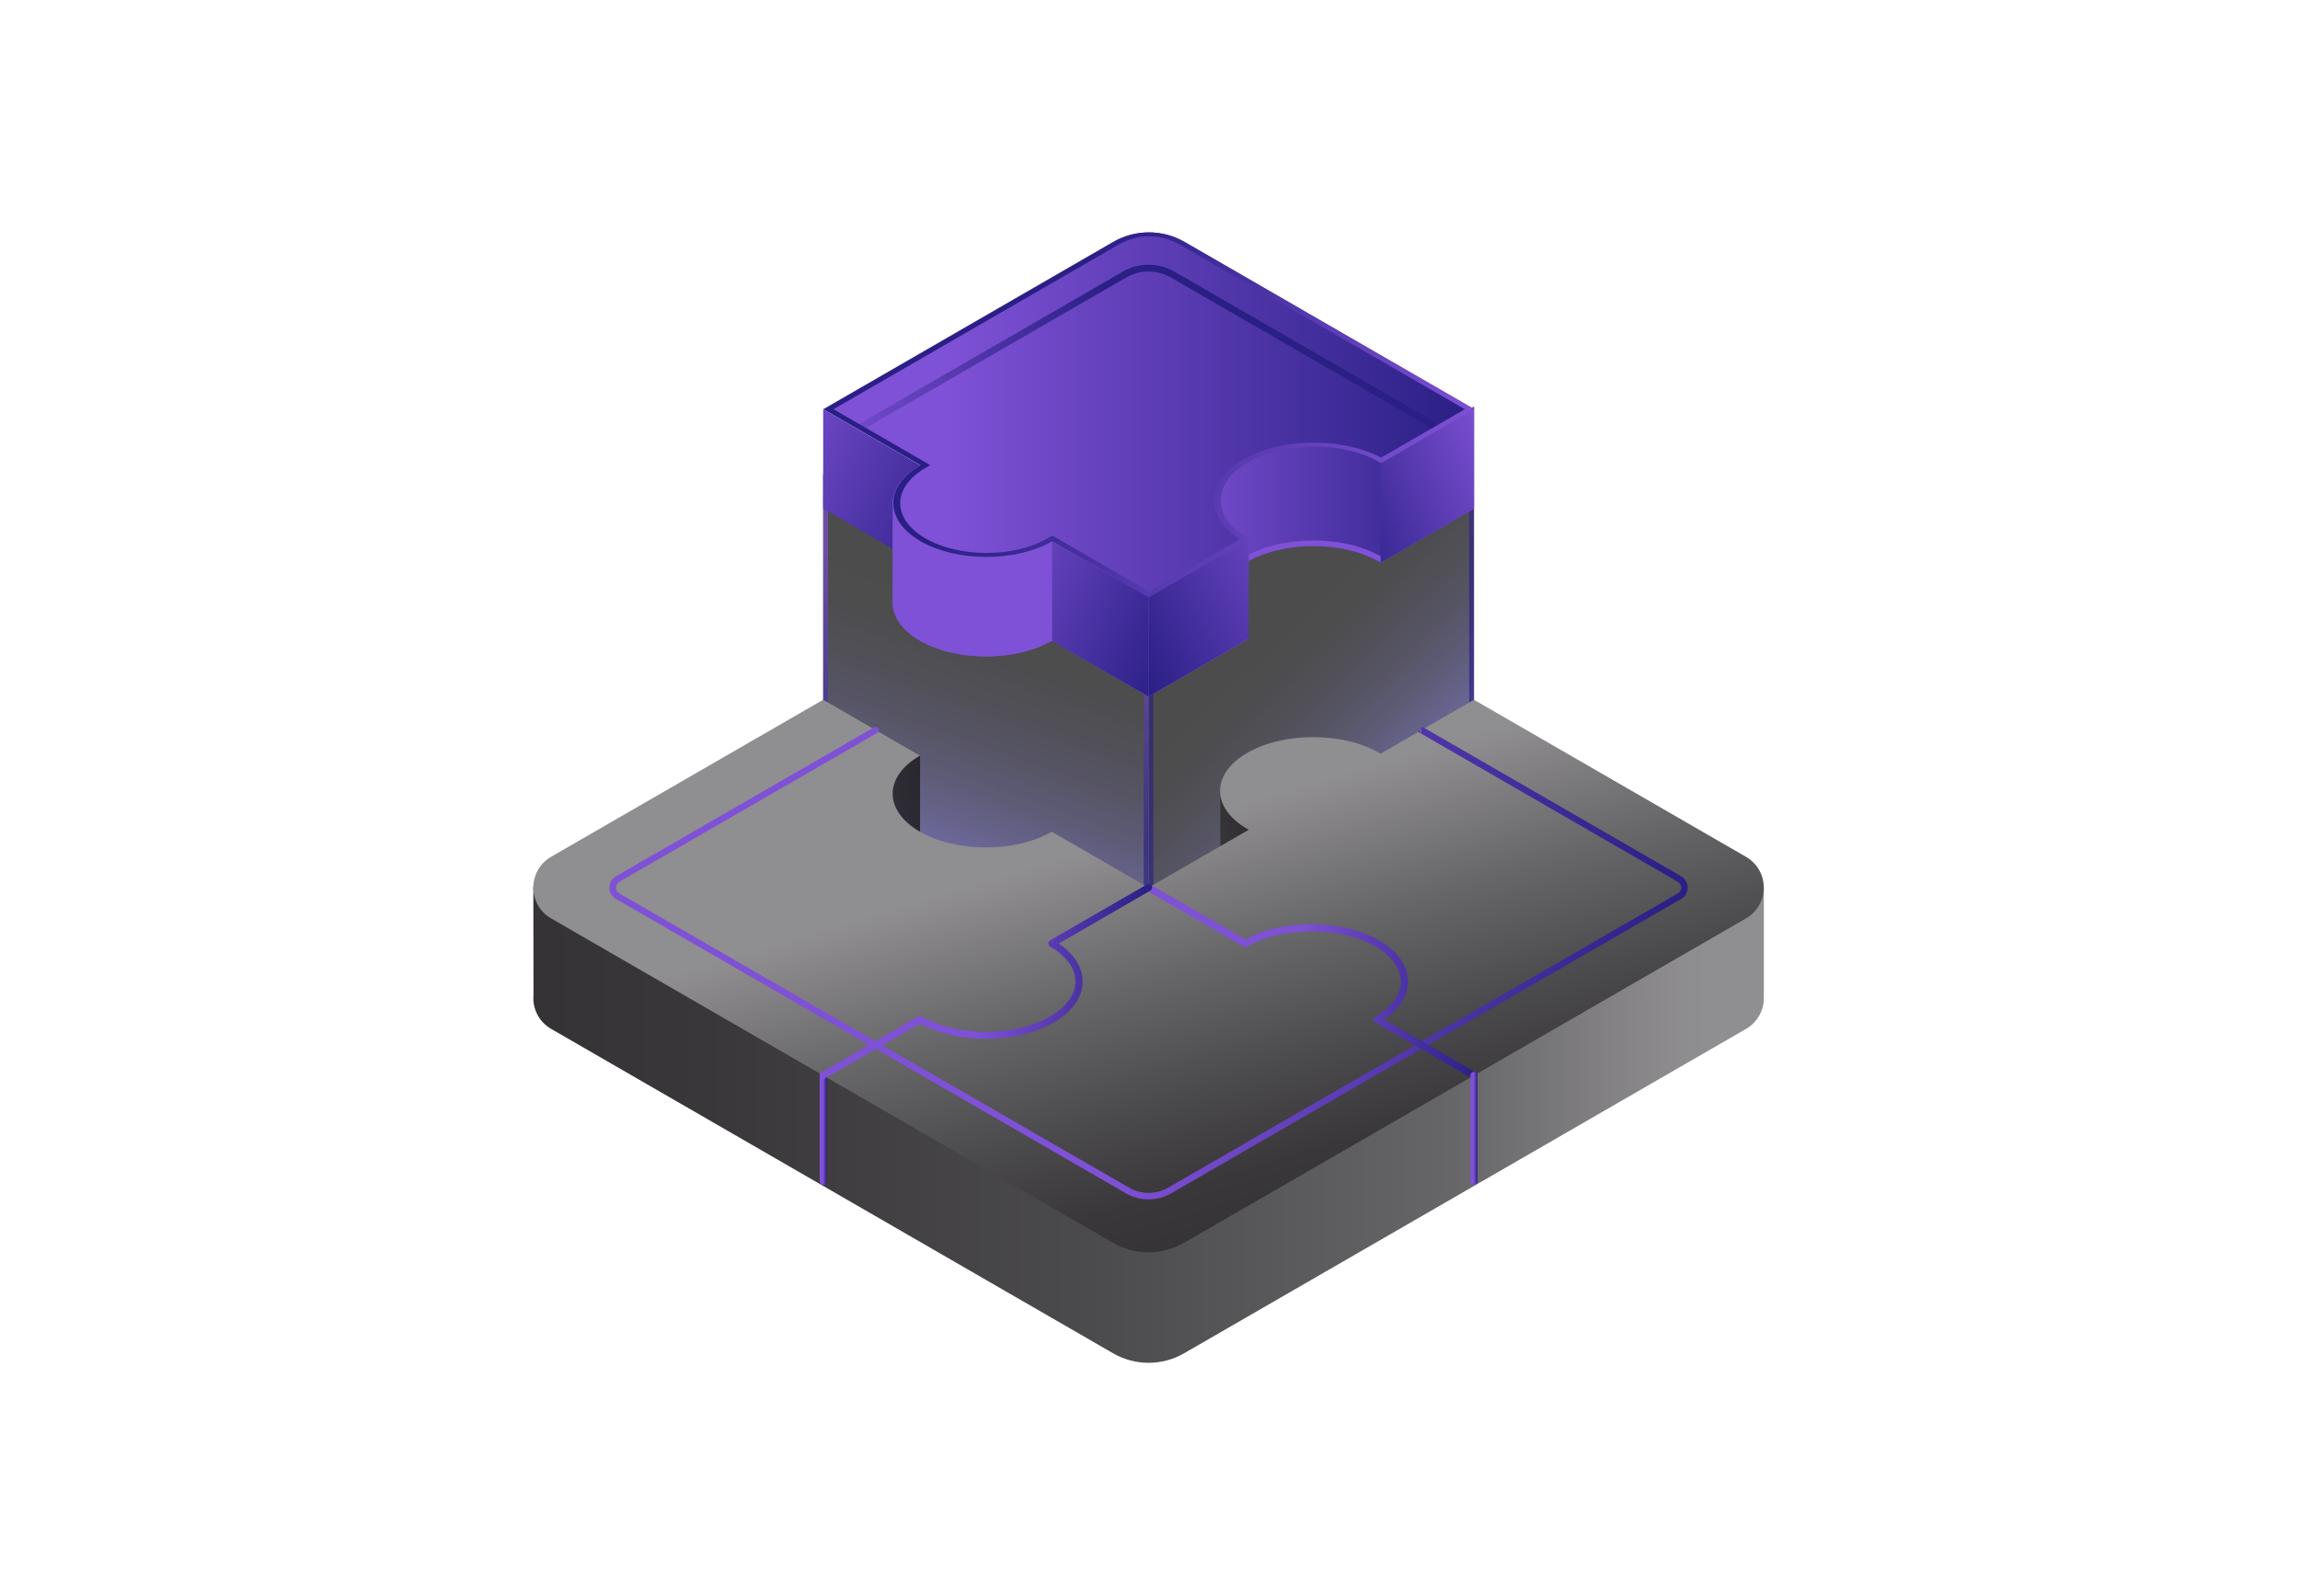 <svg width="598" height="415" viewBox="0 0 598 415" fill="none" xmlns="http://www.w3.org/2000/svg">
<g style="mix-blend-mode:screen" opacity="0.7">
<path d="M298.63 172.148L214.027 123.301V204.368L298.63 253.215V172.148Z" fill="url(#paint0_linear_1272_53635)"/>
</g>
<g opacity="0.64">
<path fill-rule="evenodd" clip-rule="evenodd" d="M297.364 172.878L215.28 125.489V203.645L297.364 251.033V172.878ZM298.63 172.148V253.215L214.027 204.368V123.301L298.63 172.148Z" fill="url(#paint1_linear_1272_53635)"/>
</g>
<g style="mix-blend-mode:screen" opacity="0.7">
<path d="M383.235 105.73L298.633 154.578V253.139L383.235 204.292V105.73Z" fill="url(#paint2_linear_1272_53635)"/>
</g>
<g opacity="0.64">
<path fill-rule="evenodd" clip-rule="evenodd" d="M381.969 107.913L299.886 155.301V250.951L381.969 203.562V107.913ZM383.235 105.73V204.292L298.633 253.139V154.578L383.235 105.73Z" fill="url(#paint3_linear_1272_53635)"/>
</g>
<path fill-rule="evenodd" clip-rule="evenodd" d="M418.011 230.763L458.604 230.8V258.992H458.585C458.585 259.173 458.604 259.354 458.604 259.535C458.604 262.839 456.827 265.888 453.984 267.54C420.505 286.861 335.978 335.671 307.879 351.893C302.149 355.197 295.104 355.197 289.393 351.893C261.294 335.671 176.767 286.867 143.288 267.54C140.42 265.888 138.668 262.839 138.668 259.535C138.668 259.298 138.668 259.073 138.705 258.843L138.668 230.526L179.61 230.557L214.031 210.688L239.206 225.22C236.487 226.785 234.548 228.637 233.383 230.607L318.078 230.675C319.151 228.412 321.22 226.268 324.307 224.491C333.752 219.029 349.114 219.029 358.578 224.491C358.69 224.566 358.821 224.64 358.945 224.715L383.235 210.694L418.005 230.769L418.011 230.763ZM299.58 258.992H297.698L298.639 259.535L299.58 258.992Z" fill="url(#paint4_linear_1272_53635)"/>
<path opacity="0.83" fill-rule="evenodd" clip-rule="evenodd" d="M317.285 204.559V228.175L334.199 216.753L317.285 204.559Z" fill="url(#paint5_linear_1272_53635)"/>
<path opacity="0.83" fill-rule="evenodd" clip-rule="evenodd" d="M239.211 196.484V224.727L219.766 218.53L230.395 196.684L239.211 196.484Z" fill="url(#paint6_linear_1272_53635)"/>
<path d="M279.746 264.241C289.21 258.78 289.21 249.921 279.746 244.459C270.282 238.998 254.945 238.998 245.481 244.459C236.017 249.921 236.017 258.78 245.481 264.241C254.945 269.703 270.282 269.703 279.746 264.241Z" fill="url(#paint7_linear_1272_53635)"/>
<path fill-rule="evenodd" clip-rule="evenodd" d="M324.685 215.764C324.561 215.696 324.436 215.621 324.305 215.546C314.847 210.085 314.853 201.219 324.305 195.764C333.763 190.303 349.112 190.309 358.564 195.764C358.688 195.839 358.819 195.908 358.944 195.982L383.227 181.961L453.964 222.803C456.826 224.455 458.59 227.504 458.577 230.814C458.59 234.113 456.826 237.161 453.964 238.813C420.491 258.14 335.97 306.938 307.871 323.16C302.141 326.47 295.096 326.47 289.373 323.16L143.274 238.807C140.412 237.155 138.654 234.106 138.66 230.802C138.666 227.498 140.425 224.449 143.274 222.803C167.289 208.938 214.017 181.961 214.017 181.961L239.185 196.494C229.74 201.949 229.734 210.814 239.185 216.276C248.637 221.737 263.999 221.731 273.444 216.276L298.613 230.808L324.673 215.764H324.685Z" fill="url(#paint8_linear_1272_53635)"/>
<path fill-rule="evenodd" clip-rule="evenodd" d="M369.586 190.684C368.751 189.381 368.632 189.898 368.875 190.291C368.944 190.415 369.05 190.509 369.162 190.571L436.258 229.306C436.794 229.618 437.118 230.192 437.118 230.809C437.131 231.42 436.794 231.993 436.258 232.305L303.7 308.84C300.564 310.648 296.705 310.654 293.569 308.84L161.005 232.305C160.468 231.993 160.144 231.42 160.144 230.803C160.144 230.185 160.468 229.618 161.005 229.306L228.1 190.571C228.506 190.334 228.637 189.823 228.406 189.424C228.175 189.025 227.67 188.882 227.265 189.119L160.169 227.854C159.122 228.458 158.467 229.587 158.461 230.809C158.467 232.018 159.116 233.147 160.169 233.758L292.733 310.292C296.381 312.4 300.882 312.4 304.529 310.292L437.087 233.758C438.147 233.147 438.808 232.018 438.795 230.803C438.795 229.581 438.153 228.452 437.1 227.847L370.023 189.119C369.1 188.589 369.567 190.652 369.58 190.677L369.586 190.684Z" fill="url(#paint9_linear_1272_53635)"/>
<path fill-rule="evenodd" clip-rule="evenodd" d="M298.178 231.601L323.347 246.133C323.633 246.295 323.983 246.295 324.269 246.133C333.472 240.821 348.403 240.828 357.605 246.133C361.976 248.658 364.226 251.919 364.233 255.229C364.233 258.54 361.988 261.788 357.618 264.313C357.331 264.481 357.156 264.787 357.156 265.117C357.156 265.448 357.331 265.753 357.618 265.921L382.786 280.454C383.229 280.71 383.796 280.554 384.052 280.111C384.308 279.669 384.146 279.114 383.703 278.858L359.868 265.092C364.064 262.268 366.097 258.727 366.097 255.229C366.103 251.37 363.634 247.467 358.553 244.537C348.995 239.02 333.571 238.932 323.814 244.281L299.101 230.017C298.658 229.761 298.103 229.905 297.848 230.347C297.592 230.79 297.742 231.357 298.178 231.613V231.601Z" fill="url(#paint10_linear_1272_53635)"/>
<path fill-rule="evenodd" clip-rule="evenodd" d="M382.316 279.641V307.204C382.316 307.715 382.722 308.127 383.239 308.127C383.757 308.127 384.162 307.709 384.162 307.204V279.641C384.162 279.13 383.738 278.719 383.239 278.719C382.74 278.719 382.316 279.136 382.316 279.641Z" fill="url(#paint11_linear_1272_53635)"/>
<path fill-rule="evenodd" clip-rule="evenodd" d="M213.113 279.641V307.204C213.113 307.715 213.519 308.127 214.036 308.127C214.553 308.127 214.959 307.709 214.959 307.204V279.641C214.959 279.13 214.535 278.719 214.036 278.719C213.537 278.719 213.113 279.136 213.113 279.641Z" fill="url(#paint12_linear_1272_53635)"/>
<path fill-rule="evenodd" clip-rule="evenodd" d="M298.175 229.998L273.007 244.53C272.72 244.699 272.545 244.998 272.545 245.335C272.545 245.665 272.726 245.97 273.013 246.139C277.383 248.664 279.628 251.912 279.628 255.222C279.628 258.533 277.371 261.787 273 264.312C263.798 269.624 248.873 269.63 239.664 264.312C239.378 264.144 239.022 264.144 238.736 264.312L213.567 278.845C213.124 279.101 212.975 279.668 213.23 280.111C213.486 280.553 214.041 280.697 214.483 280.441L239.197 266.17C248.954 271.519 264.372 271.432 273.929 265.915C279.017 262.978 281.486 259.075 281.473 255.216C281.473 251.719 279.441 248.178 275.263 245.36C275.245 245.353 299.086 231.587 299.086 231.587C299.528 231.332 299.69 230.777 299.435 230.334C299.179 229.892 298.612 229.742 298.169 229.991L298.175 229.998Z" fill="url(#paint13_linear_1272_53635)"/>
<path fill-rule="evenodd" clip-rule="evenodd" d="M214.027 106.402V132.282L236.228 145.1L239.202 120.935L214.027 106.402Z" fill="url(#paint14_linear_1272_53635)"/>
<path fill-rule="evenodd" clip-rule="evenodd" d="M232.129 142.728L232.167 129.86L298.639 83.438L383.248 132.285L358.958 146.306C358.827 146.231 358.696 146.157 358.59 146.082C349.126 140.62 333.764 140.62 324.319 146.082C314.855 151.543 314.855 160.409 324.319 165.864C324.45 165.939 324.575 166.007 324.706 166.082L298.639 181.126L273.539 166.637L273.446 166.612C263.982 172.055 248.657 172.048 239.212 166.593C234.255 163.738 231.893 159.947 232.129 156.2V142.728Z" fill="url(#paint15_linear_1272_53635)"/>
<path fill-rule="evenodd" clip-rule="evenodd" d="M358.583 146.086C358.677 146.142 358.776 146.204 358.882 146.266C358.907 146.279 358.932 146.291 358.951 146.31L383.241 132.289L298.632 83.441L232.16 129.864L232.122 142.732V156.204C231.879 159.951 234.248 163.742 239.205 166.597C248.65 172.052 263.975 172.059 273.438 166.616L273.532 166.641L298.632 181.13L324.699 166.086C324.568 166.017 324.443 165.943 324.312 165.868C323.95 165.662 323.601 165.444 323.271 165.232C314.861 159.739 315.21 151.341 324.312 146.086C333.757 140.624 349.119 140.624 358.583 146.086ZM323.583 144.826C328.583 141.94 335.048 140.537 341.438 140.537C347.829 140.537 354.001 141.877 358.957 144.627L380.329 132.289L298.707 85.168L233.612 130.624L233.575 142.738V156.304C233.382 159.297 235.246 162.651 239.928 165.344C244.379 167.913 250.302 169.241 256.312 169.247C262.322 169.247 268.251 167.925 272.709 165.363L273.251 165.051L274.106 165.307L298.626 179.459L321.862 166.042C317.934 163.287 315.752 159.745 315.752 155.98C315.752 151.697 318.576 147.713 323.576 144.826H323.583Z" fill="url(#paint16_linear_1272_53635)"/>
<path fill-rule="evenodd" clip-rule="evenodd" d="M324.684 140.213L298.623 155.257L273.455 140.725C264.009 146.18 248.648 146.18 239.196 140.725C229.738 135.263 229.751 126.398 239.196 120.943L214.027 106.41L289.396 62.899C295.113 59.601 302.158 59.601 307.875 62.899L383.232 106.41L358.948 120.431C358.824 120.356 358.699 120.288 358.568 120.213C349.11 114.752 333.767 114.745 324.303 120.213C314.858 125.668 314.852 134.534 324.303 139.995C324.428 140.07 324.559 140.139 324.684 140.213Z" fill="url(#paint17_linear_1272_53635)"/>
<path fill-rule="evenodd" clip-rule="evenodd" d="M291.942 70.632L223.68 110.04C223.618 110.077 223.555 110.121 223.512 110.164L224.11 111.692C224.11 111.692 224.303 111.717 224.572 111.561L292.821 72.159C296.424 70.077 300.844 70.083 304.442 72.159L372.71 111.573C373.134 111.817 373.682 111.667 373.919 111.249C374.175 110.825 374.019 110.283 373.601 110.04L305.333 70.625C301.194 68.231 296.088 68.237 291.942 70.625V70.632Z" fill="url(#paint18_linear_1272_53635)"/>
<path fill-rule="evenodd" clip-rule="evenodd" d="M324.699 140.207V166.043L298.633 181.13V155.251L324.699 140.207Z" fill="url(#paint19_linear_1272_53635)"/>
<path fill-rule="evenodd" clip-rule="evenodd" d="M383.247 106.402V132.238L358.957 146.303V120.424L383.247 106.402Z" fill="url(#paint20_linear_1272_53635)"/>
<path fill-rule="evenodd" clip-rule="evenodd" d="M273.539 140.762V166.728L298.639 181.13V155.251L273.539 140.762Z" fill="url(#paint21_linear_1272_53635)"/>
<path fill-rule="evenodd" clip-rule="evenodd" d="M239.348 120.947C229.903 126.402 229.897 135.268 239.348 140.729C248.8 146.191 264.162 146.184 273.607 140.729L298.776 155.262L324.836 140.218L324.456 140C314.998 134.538 315.004 125.673 324.456 120.218C333.92 114.756 349.263 114.763 358.72 120.218L359.101 120.436L383.384 106.415L308.028 62.904C302.311 59.6 295.266 59.6 289.549 62.904L214.18 106.415L239.348 120.947ZM216.698 106.415L290.808 63.627C293.402 62.131 296.163 61.451 298.788 61.458C301.413 61.458 304.168 62.131 306.768 63.633L380.865 106.415L359.082 118.99C348.876 113.628 333.065 113.79 323.202 119.482C313.358 125.168 313.065 134.308 322.348 140.199L298.788 153.803L273.619 139.27L272.36 140C263.613 145.05 249.38 145.056 240.62 140C231.861 134.944 231.867 126.727 240.62 121.677L241.88 120.947L216.711 106.415H216.698Z" fill="url(#paint22_linear_1272_53635)"/>
<defs>
<linearGradient id="paint0_linear_1272_53635" x1="243.292" y1="224.742" x2="266.908" y2="158.638" gradientUnits="userSpaceOnUse">
<stop stop-color="#383187"/>
<stop offset="0.15" stop-color="#27225F"/>
<stop offset="0.31" stop-color="#19163D"/>
<stop offset="0.48" stop-color="#0E0C22"/>
<stop offset="0.65" stop-color="#06050F"/>
<stop offset="0.82" stop-color="#010103"/>
<stop offset="1"/>
</linearGradient>
<linearGradient id="paint1_linear_1272_53635" x1="277.086" y1="102.522" x2="256.738" y2="212.415" gradientUnits="userSpaceOnUse">
<stop offset="0.46" stop-color="#7F51D6"/>
<stop offset="1" stop-color="#291F84"/>
</linearGradient>
<linearGradient id="paint2_linear_1272_53635" x1="366.495" y1="206.181" x2="327.181" y2="165.052" gradientUnits="userSpaceOnUse">
<stop stop-color="#383187"/>
<stop offset="0.15" stop-color="#27225F"/>
<stop offset="0.31" stop-color="#19163D"/>
<stop offset="0.48" stop-color="#0E0C22"/>
<stop offset="0.65" stop-color="#06050F"/>
<stop offset="0.82" stop-color="#010103"/>
<stop offset="1"/>
</linearGradient>
<linearGradient id="paint3_linear_1272_53635" x1="292.026" y1="-26.151" x2="272.112" y2="130.167" gradientUnits="userSpaceOnUse">
<stop offset="0.46" stop-color="#7F51D6"/>
<stop offset="1" stop-color="#291F84"/>
</linearGradient>
<linearGradient id="paint4_linear_1272_53635" x1="443.685" y1="282.534" x2="141.28" y2="282.534" gradientUnits="userSpaceOnUse">
<stop stop-color="#8F8E90"/>
<stop offset="0.03" stop-color="#8D8B8D"/>
<stop offset="0.22" stop-color="#666567"/>
<stop offset="0.53" stop-color="#4B4A4C"/>
<stop offset="0.86" stop-color="#3A373B"/>
<stop offset="1" stop-color="#353336"/>
</linearGradient>
<linearGradient id="paint5_linear_1272_53635" x1="317.285" y1="216.367" x2="334.199" y2="216.367" gradientUnits="userSpaceOnUse">
<stop stop-color="#2F2D30"/>
<stop offset="1" stop-color="#1E1C1F"/>
</linearGradient>
<linearGradient id="paint6_linear_1272_53635" x1="219.766" y1="210.606" x2="239.211" y2="210.606" gradientUnits="userSpaceOnUse">
<stop stop-color="#2F2D30"/>
<stop offset="1" stop-color="#1E1C1F"/>
</linearGradient>
<linearGradient id="paint7_linear_1272_53635" x1="238.386" y1="254.347" x2="286.84" y2="254.347" gradientUnits="userSpaceOnUse">
<stop stop-color="#8F8E90"/>
<stop offset="0.03" stop-color="#8D8B8D"/>
<stop offset="0.35" stop-color="#666567"/>
<stop offset="0.63" stop-color="#4B4A4C"/>
<stop offset="0.86" stop-color="#3A373B"/>
<stop offset="1" stop-color="#353336"/>
</linearGradient>
<linearGradient id="paint8_linear_1272_53635" x1="294.548" y1="217.254" x2="325.583" y2="320.411" gradientUnits="userSpaceOnUse">
<stop stop-color="#8F8E90"/>
<stop offset="0.03" stop-color="#8D8B8D"/>
<stop offset="0.35" stop-color="#666567"/>
<stop offset="0.63" stop-color="#4B4A4C"/>
<stop offset="0.86" stop-color="#3A373B"/>
<stop offset="1" stop-color="#353336"/>
</linearGradient>
<linearGradient id="paint9_linear_1272_53635" x1="158.461" y1="250.441" x2="438.795" y2="250.441" gradientUnits="userSpaceOnUse">
<stop offset="0.46" stop-color="#7F51D6"/>
<stop offset="1" stop-color="#291F84"/>
</linearGradient>
<linearGradient id="paint10_linear_1272_53635" x1="297.717" y1="255.223" x2="384.171" y2="255.223" gradientUnits="userSpaceOnUse">
<stop offset="0.46" stop-color="#7F51D6"/>
<stop offset="1" stop-color="#291F84"/>
</linearGradient>
<linearGradient id="paint11_linear_1272_53635" x1="382.316" y1="293.426" x2="384.162" y2="293.426" gradientUnits="userSpaceOnUse">
<stop offset="0.46" stop-color="#7F51D6"/>
<stop offset="1" stop-color="#291F84"/>
</linearGradient>
<linearGradient id="paint12_linear_1272_53635" x1="213.113" y1="293.426" x2="214.959" y2="293.426" gradientUnits="userSpaceOnUse">
<stop offset="0.46" stop-color="#7F51D6"/>
<stop offset="1" stop-color="#291F84"/>
</linearGradient>
<linearGradient id="paint13_linear_1272_53635" x1="213.118" y1="255.216" x2="299.566" y2="255.216" gradientUnits="userSpaceOnUse">
<stop offset="0.46" stop-color="#7F51D6"/>
<stop offset="1" stop-color="#291F84"/>
</linearGradient>
<linearGradient id="paint14_linear_1272_53635" x1="143.752" y1="88.36" x2="254.564" y2="139.277" gradientUnits="userSpaceOnUse">
<stop offset="0.46" stop-color="#7F51D6"/>
<stop offset="1" stop-color="#291F84"/>
</linearGradient>
<linearGradient id="paint15_linear_1272_53635" x1="232.111" y1="132.285" x2="383.241" y2="132.285" gradientUnits="userSpaceOnUse">
<stop offset="0.46" stop-color="#7F51D6"/>
<stop offset="1" stop-color="#291F84"/>
</linearGradient>
<linearGradient id="paint16_linear_1272_53635" x1="339.034" y1="261.053" x2="315.552" y2="355.726" gradientUnits="userSpaceOnUse">
<stop offset="0.46" stop-color="#7F51D6"/>
<stop offset="1" stop-color="#291F84"/>
</linearGradient>
<linearGradient id="paint17_linear_1272_53635" x1="214.021" y1="107.844" x2="383.226" y2="107.844" gradientUnits="userSpaceOnUse">
<stop offset="0.19" stop-color="#7F51D6"/>
<stop offset="1" stop-color="#291F84"/>
</linearGradient>
<linearGradient id="paint18_linear_1272_53635" x1="139.602" y1="108.918" x2="291.144" y2="94.497" gradientUnits="userSpaceOnUse">
<stop offset="0.46" stop-color="#7F51D6"/>
<stop offset="1" stop-color="#291F84"/>
</linearGradient>
<linearGradient id="paint19_linear_1272_53635" x1="393.223" y1="117.912" x2="293.221" y2="170.338" gradientUnits="userSpaceOnUse">
<stop offset="0.46" stop-color="#7F51D6"/>
<stop offset="1" stop-color="#291F84"/>
</linearGradient>
<linearGradient id="paint20_linear_1272_53635" x1="432.069" y1="98.921" x2="344.586" y2="138.286" gradientUnits="userSpaceOnUse">
<stop offset="0.46" stop-color="#7F51D6"/>
<stop offset="1" stop-color="#291F84"/>
</linearGradient>
<linearGradient id="paint21_linear_1272_53635" x1="195.938" y1="119.527" x2="306.756" y2="170.444" gradientUnits="userSpaceOnUse">
<stop offset="0.48" stop-color="#7F51D6"/>
<stop offset="1" stop-color="#291F84"/>
</linearGradient>
<linearGradient id="paint22_linear_1272_53635" x1="441.259" y1="196.958" x2="265.54" y2="97.188" gradientUnits="userSpaceOnUse">
<stop offset="0.46" stop-color="#7F51D6"/>
<stop offset="1" stop-color="#291F84"/>
</linearGradient>
</defs>
</svg>
